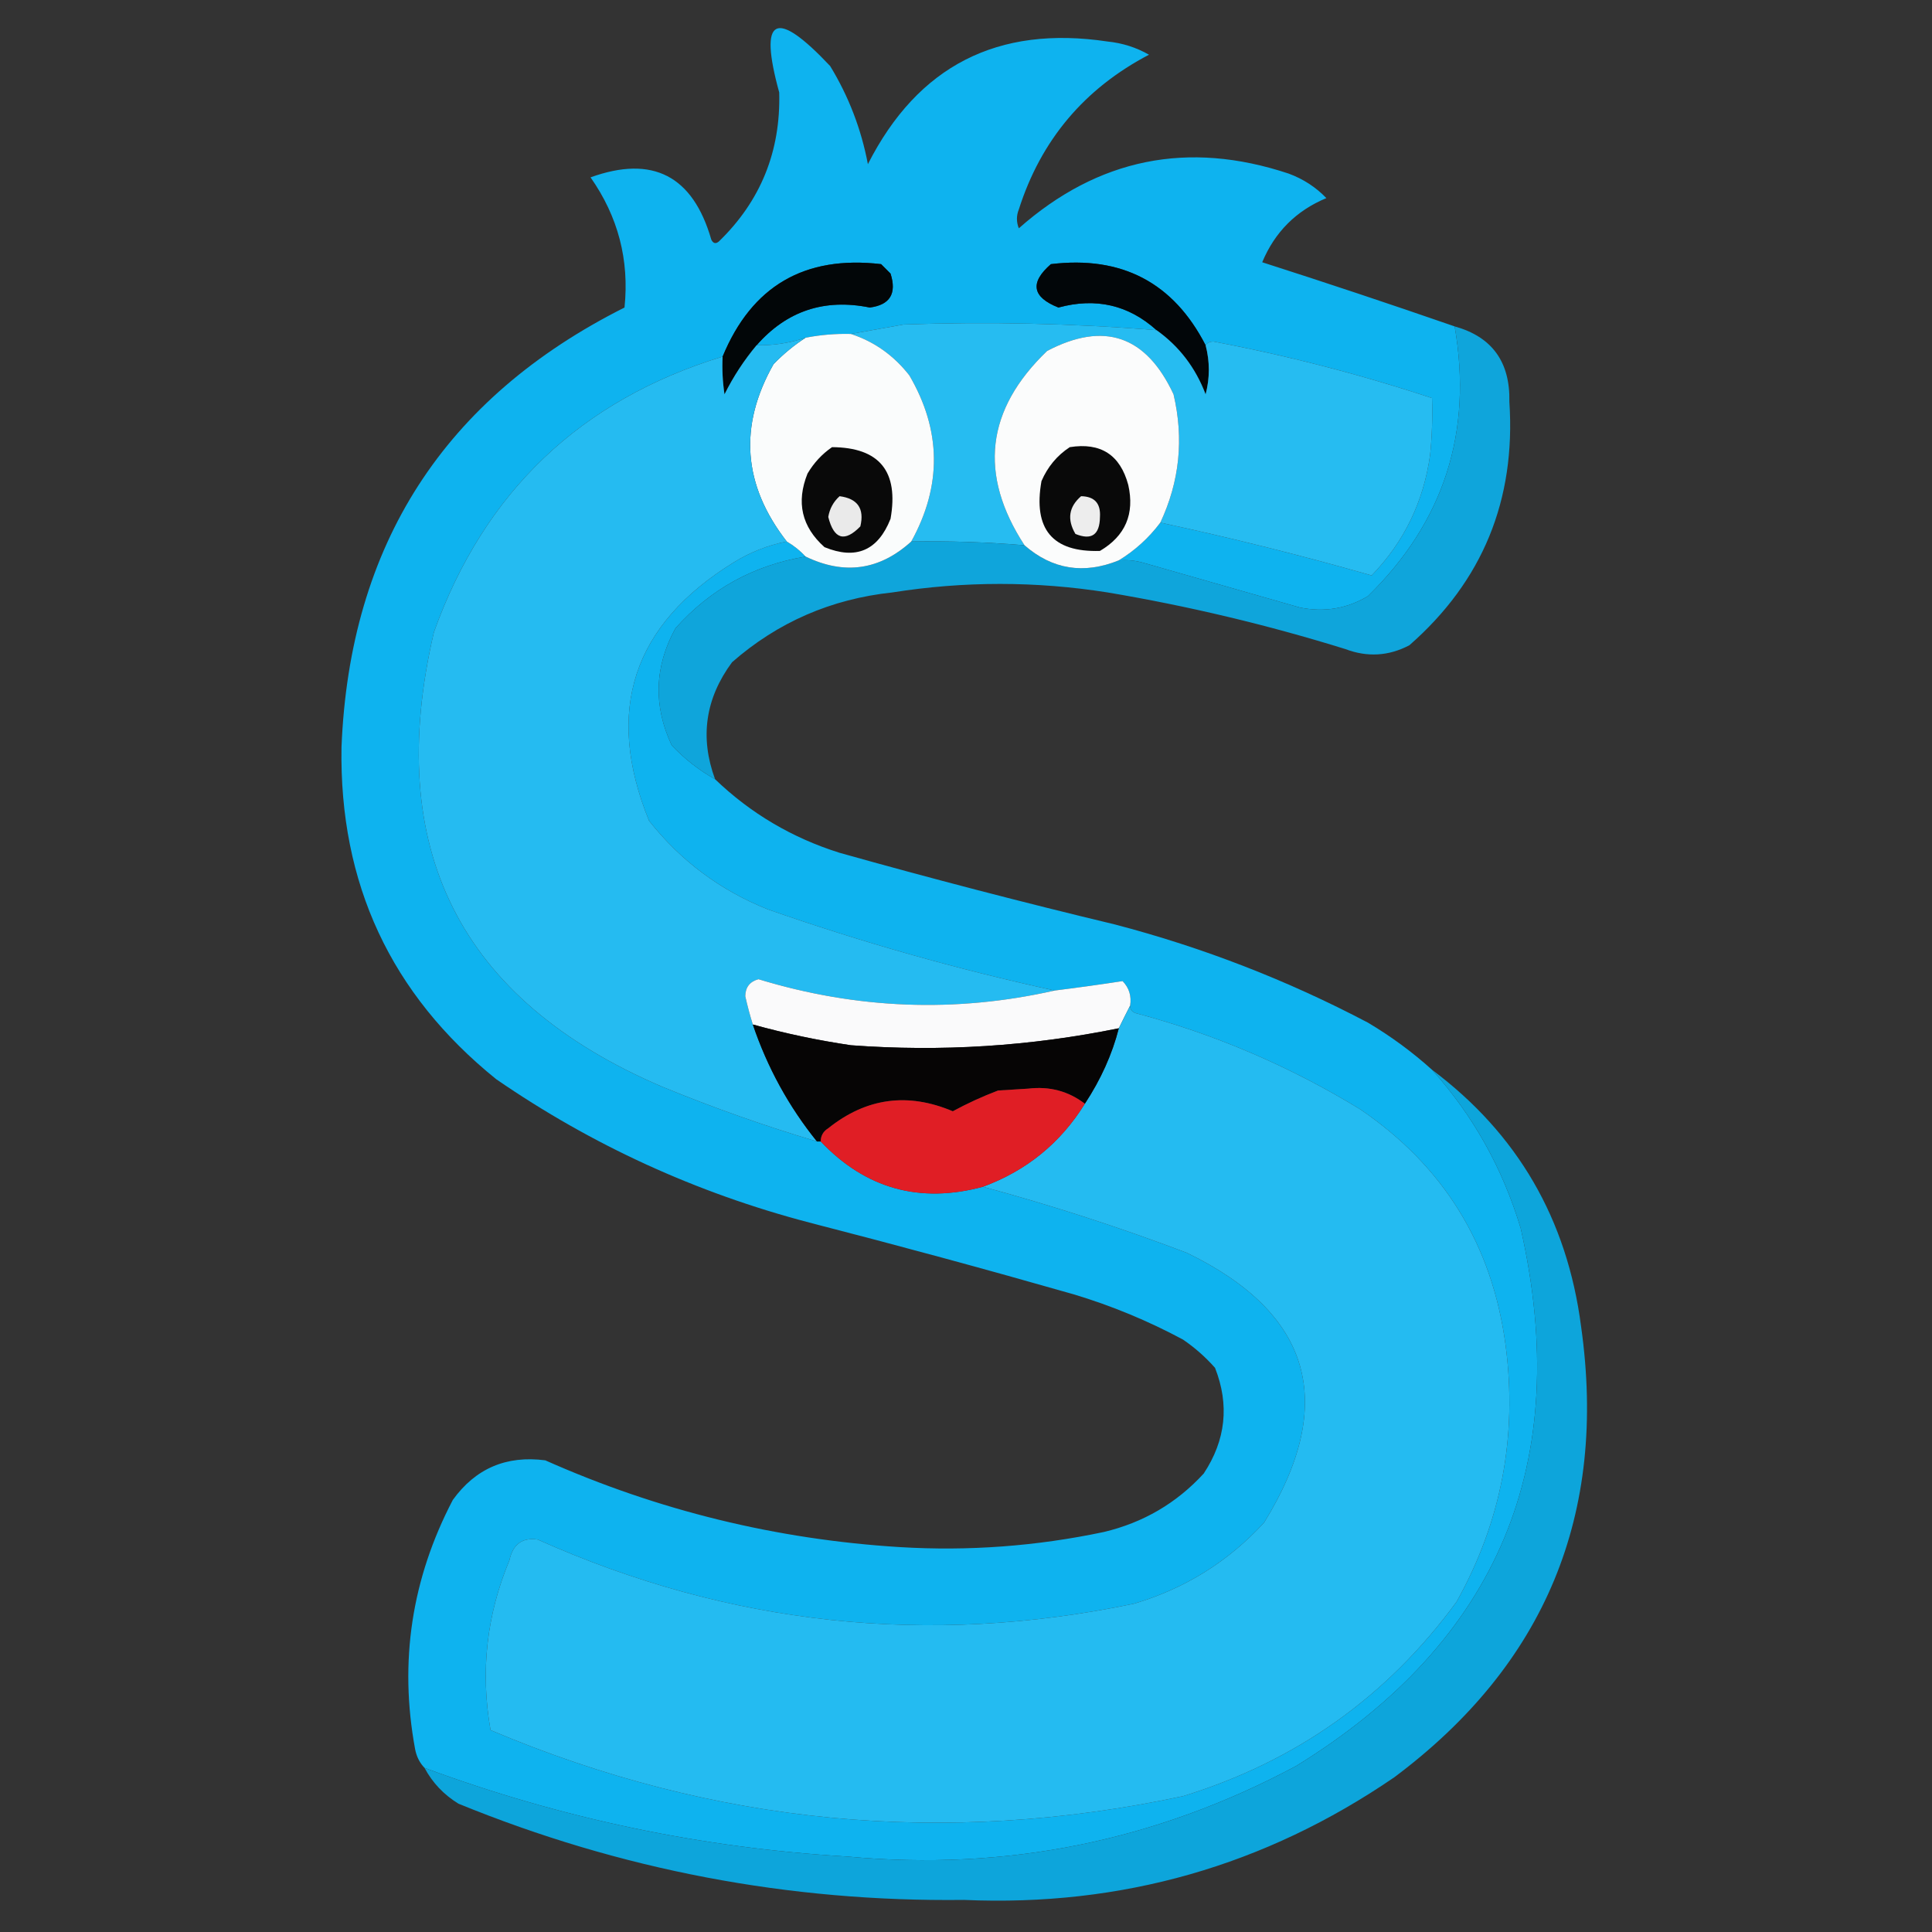 <?xml version="1.0" encoding="UTF-8"?>
<!DOCTYPE svg PUBLIC "-//W3C//DTD SVG 1.1//EN" "http://www.w3.org/Graphics/SVG/1.1/DTD/svg11.dtd">
<svg xmlns="http://www.w3.org/2000/svg" version="1.1" width="512px" height="512px" style="shape-rendering:geometricPrecision; text-rendering:geometricPrecision; image-rendering:optimizeQuality; fill-rule:evenodd; clip-rule:evenodd" xmlns:xlink="http://www.w3.org/1999/xlink">
<rect width="100%" height="100%" fill="#333333" stroke="none"/>
<g><path style="opacity:0.988" fill="#0eb4f0" d="M 385.5,86.5 C 390.349,114.449 382.683,138.283 362.5,158C 356.958,161.301 350.958,162.301 344.5,161C 330.52,157.008 316.52,153.008 302.5,149C 300.527,148.505 298.527,148.338 296.5,148.5C 300.791,145.877 304.457,142.544 307.5,138.5C 326.301,142.534 344.968,147.2 363.5,152.5C 372.115,143.602 377.281,132.935 379,120.5C 379.499,115.511 379.666,110.511 379.5,105.5C 360.545,99.24 341.212,94.24 321.5,90.5C 320.584,90.543 319.917,90.876 319.5,91.5C 310.963,74.895 297.296,67.728 278.5,70C 272.853,74.915 273.52,78.748 280.5,81.5C 290.394,78.81 299.061,80.81 306.5,87.5C 284.199,85.706 261.866,85.206 239.5,86C 234.787,86.837 230.12,87.67 225.5,88.5C 221.452,88.395 217.452,88.728 213.5,89.5C 209.314,90.908 204.981,91.575 200.5,91.5C 208.485,82.394 218.485,79.06 230.5,81.5C 235.857,80.801 237.69,77.801 236,72.5C 235.167,71.667 234.333,70.833 233.5,70C 213.234,67.627 199.234,75.794 191.5,94.5C 153.815,106.017 128.315,130.35 115,167.5C 101.58,224.827 121.746,264.994 175.5,288C 188.963,293.542 202.63,298.376 216.5,302.5C 216.833,302.5 217.167,302.5 217.5,302.5C 229.395,315.018 243.729,319.018 260.5,314.5C 278.712,319.426 296.712,325.259 314.5,332C 347.657,348.06 354.49,371.893 335,403.5C 325.502,413.835 314.002,421.001 300.5,425C 245.979,436.387 193.312,430.72 142.5,408C 138.412,407.396 135.912,409.23 135,413.5C 128.945,427.999 127.278,442.999 130,458.5C 189.291,483.618 250.458,489.451 313.5,476C 343.459,466.789 367.625,449.623 386,424.5C 397.836,403.333 402.17,380.667 399,356.5C 395.457,329.909 382.624,309.076 360.5,294C 341.861,282.594 322.027,274.094 301,268.5C 299.97,268.164 299.47,267.497 299.5,266.5C 299.896,263.956 299.229,261.789 297.5,260C 291.56,260.915 285.56,261.748 279.5,262.5C 253.83,256.912 228.497,249.746 203.5,241C 190.869,235.944 180.369,228.11 172,217.5C 160.157,188.389 167.657,165.556 194.5,149C 198.863,146.316 203.53,144.482 208.5,143.5C 210.389,144.604 212.055,145.937 213.5,147.5C 199.745,149.793 188.245,156.127 179,166.5C 173.421,176.672 173.088,187.005 178,197.5C 181.41,201.112 185.244,204.112 189.5,206.5C 198.921,215.548 209.921,222.048 222.5,226C 246.704,232.801 271.038,239.134 295.5,245C 318.834,251.111 341.167,259.777 362.5,271C 368.63,274.644 374.297,278.811 379.5,283.5C 390.388,295.613 398.221,309.613 403,325.5C 417.039,387.433 397.206,434.933 343.5,468C 306.295,487.925 266.628,495.925 224.5,492C 185.968,489.727 148.635,481.894 112.5,468.5C 111.207,467.158 110.374,465.491 110,463.5C 105.738,440.401 109.071,418.401 120,397.5C 126.014,389.157 134.181,385.657 144.5,387C 174.436,400.317 205.769,407.984 238.5,410C 256.682,411.096 274.682,409.763 292.5,406C 302.962,403.523 311.795,398.356 319,390.5C 324.848,381.647 325.848,372.314 322,362.5C 319.463,359.628 316.63,357.128 313.5,355C 304.238,350.024 294.571,346.024 284.5,343C 261.254,336.355 237.921,330.022 214.5,324C 184.527,316.131 156.86,303.465 131.5,286C 103.569,263.463 89.902,234.13 90.5,198C 92.668,144.356 117.668,105.523 165.5,81.5C 166.809,68.906 163.809,57.406 156.5,47C 172.953,41.061 183.62,46.561 188.5,63.5C 189.002,64.521 189.668,64.688 190.5,64C 201.585,53.263 206.918,40.096 206.5,24.5C 200.967,4.404 205.467,2.071 220,17.5C 224.901,25.533 228.235,34.2 230,43.5C 243.233,17.466 264.399,6.632 293.5,11C 297.461,11.404 301.128,12.57 304.5,14.5C 287.358,23.471 275.858,37.138 270,55.5C 269.333,57.167 269.333,58.833 270,60.5C 290.995,41.971 314.828,37.138 341.5,46C 345.382,47.434 348.715,49.6 351.5,52.5C 343.507,55.826 337.841,61.493 334.5,69.5C 351.547,74.96 368.547,80.627 385.5,86.5 Z"/></g>
<g><path style="opacity:1" fill="#020608" d="M 200.5,91.5 C 197.18,95.463 194.346,99.796 192,104.5C 191.502,101.183 191.335,97.85 191.5,94.5C 199.234,75.794 213.234,67.627 233.5,70C 234.333,70.833 235.167,71.667 236,72.5C 237.69,77.801 235.857,80.801 230.5,81.5C 218.485,79.06 208.485,82.394 200.5,91.5 Z"/></g>
<g><path style="opacity:1" fill="#020609" d="M 319.5,91.5 C 320.634,95.836 320.634,100.169 319.5,104.5C 316.822,97.436 312.489,91.769 306.5,87.5C 299.061,80.81 290.394,78.81 280.5,81.5C 273.52,78.748 272.853,74.915 278.5,70C 297.296,67.728 310.963,74.895 319.5,91.5 Z"/></g>
<g><path style="opacity:1" fill="#26bcf1" d="M 306.5,87.5 C 312.489,91.769 316.822,97.436 319.5,104.5C 320.634,100.169 320.634,95.836 319.5,91.5C 319.917,90.876 320.584,90.543 321.5,90.5C 341.212,94.24 360.545,99.24 379.5,105.5C 379.666,110.511 379.499,115.511 379,120.5C 377.281,132.935 372.115,143.602 363.5,152.5C 344.968,147.2 326.301,142.534 307.5,138.5C 312.607,127.603 313.773,116.269 311,104.5C 303.748,88.926 292.582,85.093 277.5,93C 261.274,108.56 259.274,125.727 271.5,144.5C 261.524,143.668 251.524,143.334 241.5,143.5C 249.66,128.728 249.494,114.061 241,99.5C 236.873,94.202 231.706,90.535 225.5,88.5C 230.12,87.67 234.787,86.837 239.5,86C 261.866,85.206 284.199,85.706 306.5,87.5 Z"/></g>
<g><path style="opacity:0.981" fill="#0fa7de" d="M 385.5,86.5 C 395.403,89.252 400.237,95.918 400,106.5C 401.729,132.519 392.895,154.019 373.5,171C 368.013,173.886 362.346,174.22 356.5,172C 335.843,165.586 314.843,160.586 293.5,157C 274.485,153.997 255.485,153.997 236.5,157C 220.275,158.731 206.108,164.898 194,175.5C 186.919,185.081 185.419,195.415 189.5,206.5C 185.244,204.112 181.41,201.112 178,197.5C 173.088,187.005 173.421,176.672 179,166.5C 188.245,156.127 199.745,149.793 213.5,147.5C 223.776,152.447 233.109,151.113 241.5,143.5C 251.524,143.334 261.524,143.668 271.5,144.5C 278.871,150.929 287.204,152.263 296.5,148.5C 298.527,148.338 300.527,148.505 302.5,149C 316.52,153.008 330.52,157.008 344.5,161C 350.958,162.301 356.958,161.301 362.5,158C 382.683,138.283 390.349,114.449 385.5,86.5 Z"/></g>
<g><path style="opacity:1" fill="#fafcfc" d="M 225.5,88.5 C 231.706,90.535 236.873,94.202 241,99.5C 249.494,114.061 249.66,128.728 241.5,143.5C 233.109,151.113 223.776,152.447 213.5,147.5C 212.055,145.937 210.389,144.604 208.5,143.5C 196.871,128.556 195.704,112.889 205,96.5C 207.628,93.79 210.461,91.456 213.5,89.5C 217.452,88.728 221.452,88.395 225.5,88.5 Z"/></g>
<g><path style="opacity:1" fill="#fbfcfc" d="M 307.5,138.5 C 304.457,142.544 300.791,145.877 296.5,148.5C 287.204,152.263 278.871,150.929 271.5,144.5C 259.274,125.727 261.274,108.56 277.5,93C 292.582,85.093 303.748,88.926 311,104.5C 313.773,116.269 312.607,127.603 307.5,138.5 Z"/></g>
<g><path style="opacity:1" fill="#25bbf1" d="M 213.5,89.5 C 210.461,91.456 207.628,93.79 205,96.5C 195.704,112.889 196.871,128.556 208.5,143.5C 203.53,144.482 198.863,146.316 194.5,149C 167.657,165.556 160.157,188.389 172,217.5C 180.369,228.11 190.869,235.944 203.5,241C 228.497,249.746 253.83,256.912 279.5,262.5C 253.224,268.446 227.057,267.446 201,259.5C 198.709,260.124 197.543,261.624 197.5,264C 198.071,266.544 198.738,269.044 199.5,271.5C 203.375,282.925 209.042,293.258 216.5,302.5C 202.63,298.376 188.963,293.542 175.5,288C 121.746,264.994 101.58,224.827 115,167.5C 128.315,130.35 153.815,106.017 191.5,94.5C 191.335,97.85 191.502,101.183 192,104.5C 194.346,99.796 197.18,95.463 200.5,91.5C 204.981,91.575 209.314,90.908 213.5,89.5 Z"/></g>
<g><path style="opacity:1" fill="#090909" d="M 220.5,118.5 C 233.068,118.581 238.234,124.914 236,137.5C 232.665,145.919 226.832,148.419 218.5,145C 212.451,139.605 210.951,133.105 214,125.5C 215.694,122.642 217.861,120.309 220.5,118.5 Z"/></g>
<g><path style="opacity:1" fill="#090909" d="M 283.5,118.5 C 291.69,117.195 296.856,120.528 299,128.5C 300.736,136.191 298.236,142.024 291.5,146C 278.912,146.395 273.745,140.228 276,127.5C 277.642,123.7 280.142,120.7 283.5,118.5 Z"/></g>
<g><path style="opacity:1" fill="#eaeaea" d="M 222.5,131.5 C 227.288,132.123 229.121,134.79 228,139.5C 223.829,143.779 220.995,142.946 219.5,137C 219.863,134.808 220.863,132.974 222.5,131.5 Z"/></g>
<g><path style="opacity:1" fill="#ededed" d="M 286.5,131.5 C 290.062,131.564 291.729,133.397 291.5,137C 291.437,141.745 289.27,143.245 285,141.5C 282.739,137.654 283.239,134.32 286.5,131.5 Z"/></g>
<g><path style="opacity:1" fill="#fafafb" d="M 279.5,262.5 C 285.56,261.748 291.56,260.915 297.5,260C 299.229,261.789 299.896,263.956 299.5,266.5C 298.514,268.426 297.514,270.426 296.5,272.5C 273.081,277.278 249.414,278.778 225.5,277C 216.677,275.698 208.01,273.865 199.5,271.5C 198.738,269.044 198.071,266.544 197.5,264C 197.543,261.624 198.709,260.124 201,259.5C 227.057,267.446 253.224,268.446 279.5,262.5 Z"/></g>
<g><path style="opacity:1" fill="#24bbf1" d="M 299.5,266.5 C 299.47,267.497 299.97,268.164 301,268.5C 322.027,274.094 341.861,282.594 360.5,294C 382.624,309.076 395.457,329.909 399,356.5C 402.17,380.667 397.836,403.333 386,424.5C 367.625,449.623 343.459,466.789 313.5,476C 250.458,489.451 189.291,483.618 130,458.5C 127.278,442.999 128.945,427.999 135,413.5C 135.912,409.23 138.412,407.396 142.5,408C 193.312,430.72 245.979,436.387 300.5,425C 314.002,421.001 325.502,413.835 335,403.5C 354.49,371.893 347.657,348.06 314.5,332C 296.712,325.259 278.712,319.426 260.5,314.5C 272.054,310.233 281.054,302.9 287.5,292.5C 291.739,286.051 294.739,279.384 296.5,272.5C 297.514,270.426 298.514,268.426 299.5,266.5 Z"/></g>
<g><path style="opacity:1" fill="#060505" d="M 199.5,271.5 C 208.01,273.865 216.677,275.698 225.5,277C 249.414,278.778 273.081,277.278 296.5,272.5C 294.739,279.384 291.739,286.051 287.5,292.5C 283.145,289.166 278.145,287.832 272.5,288.5C 269.833,288.667 267.167,288.833 264.5,289C 260.345,290.579 256.345,292.412 252.5,294.5C 240.569,289.447 229.569,290.947 219.5,299C 218.177,299.816 217.511,300.983 217.5,302.5C 217.167,302.5 216.833,302.5 216.5,302.5C 209.042,293.258 203.375,282.925 199.5,271.5 Z"/></g>
<g><path style="opacity:1" fill="#e01e25" d="M 287.5,292.5 C 281.054,302.9 272.054,310.233 260.5,314.5C 243.729,319.018 229.395,315.018 217.5,302.5C 217.511,300.983 218.177,299.816 219.5,299C 229.569,290.947 240.569,289.447 252.5,294.5C 256.345,292.412 260.345,290.579 264.5,289C 267.167,288.833 269.833,288.667 272.5,288.5C 278.145,287.832 283.145,289.166 287.5,292.5 Z"/></g>
<g><path style="opacity:0.982" fill="#0da7de" d="M 379.5,283.5 C 402.148,300.437 415.314,323.104 419,351.5C 426.035,401.244 409.535,441.077 369.5,471C 335.2,494.485 297.2,505.318 255.5,503.5C 209.104,504.054 164.437,495.554 121.5,478C 117.598,475.6 114.598,472.434 112.5,468.5C 148.635,481.894 185.968,489.727 224.5,492C 266.628,495.925 306.295,487.925 343.5,468C 397.206,434.933 417.039,387.433 403,325.5C 398.221,309.613 390.388,295.613 379.5,283.5 Z"/></g>
</svg>
